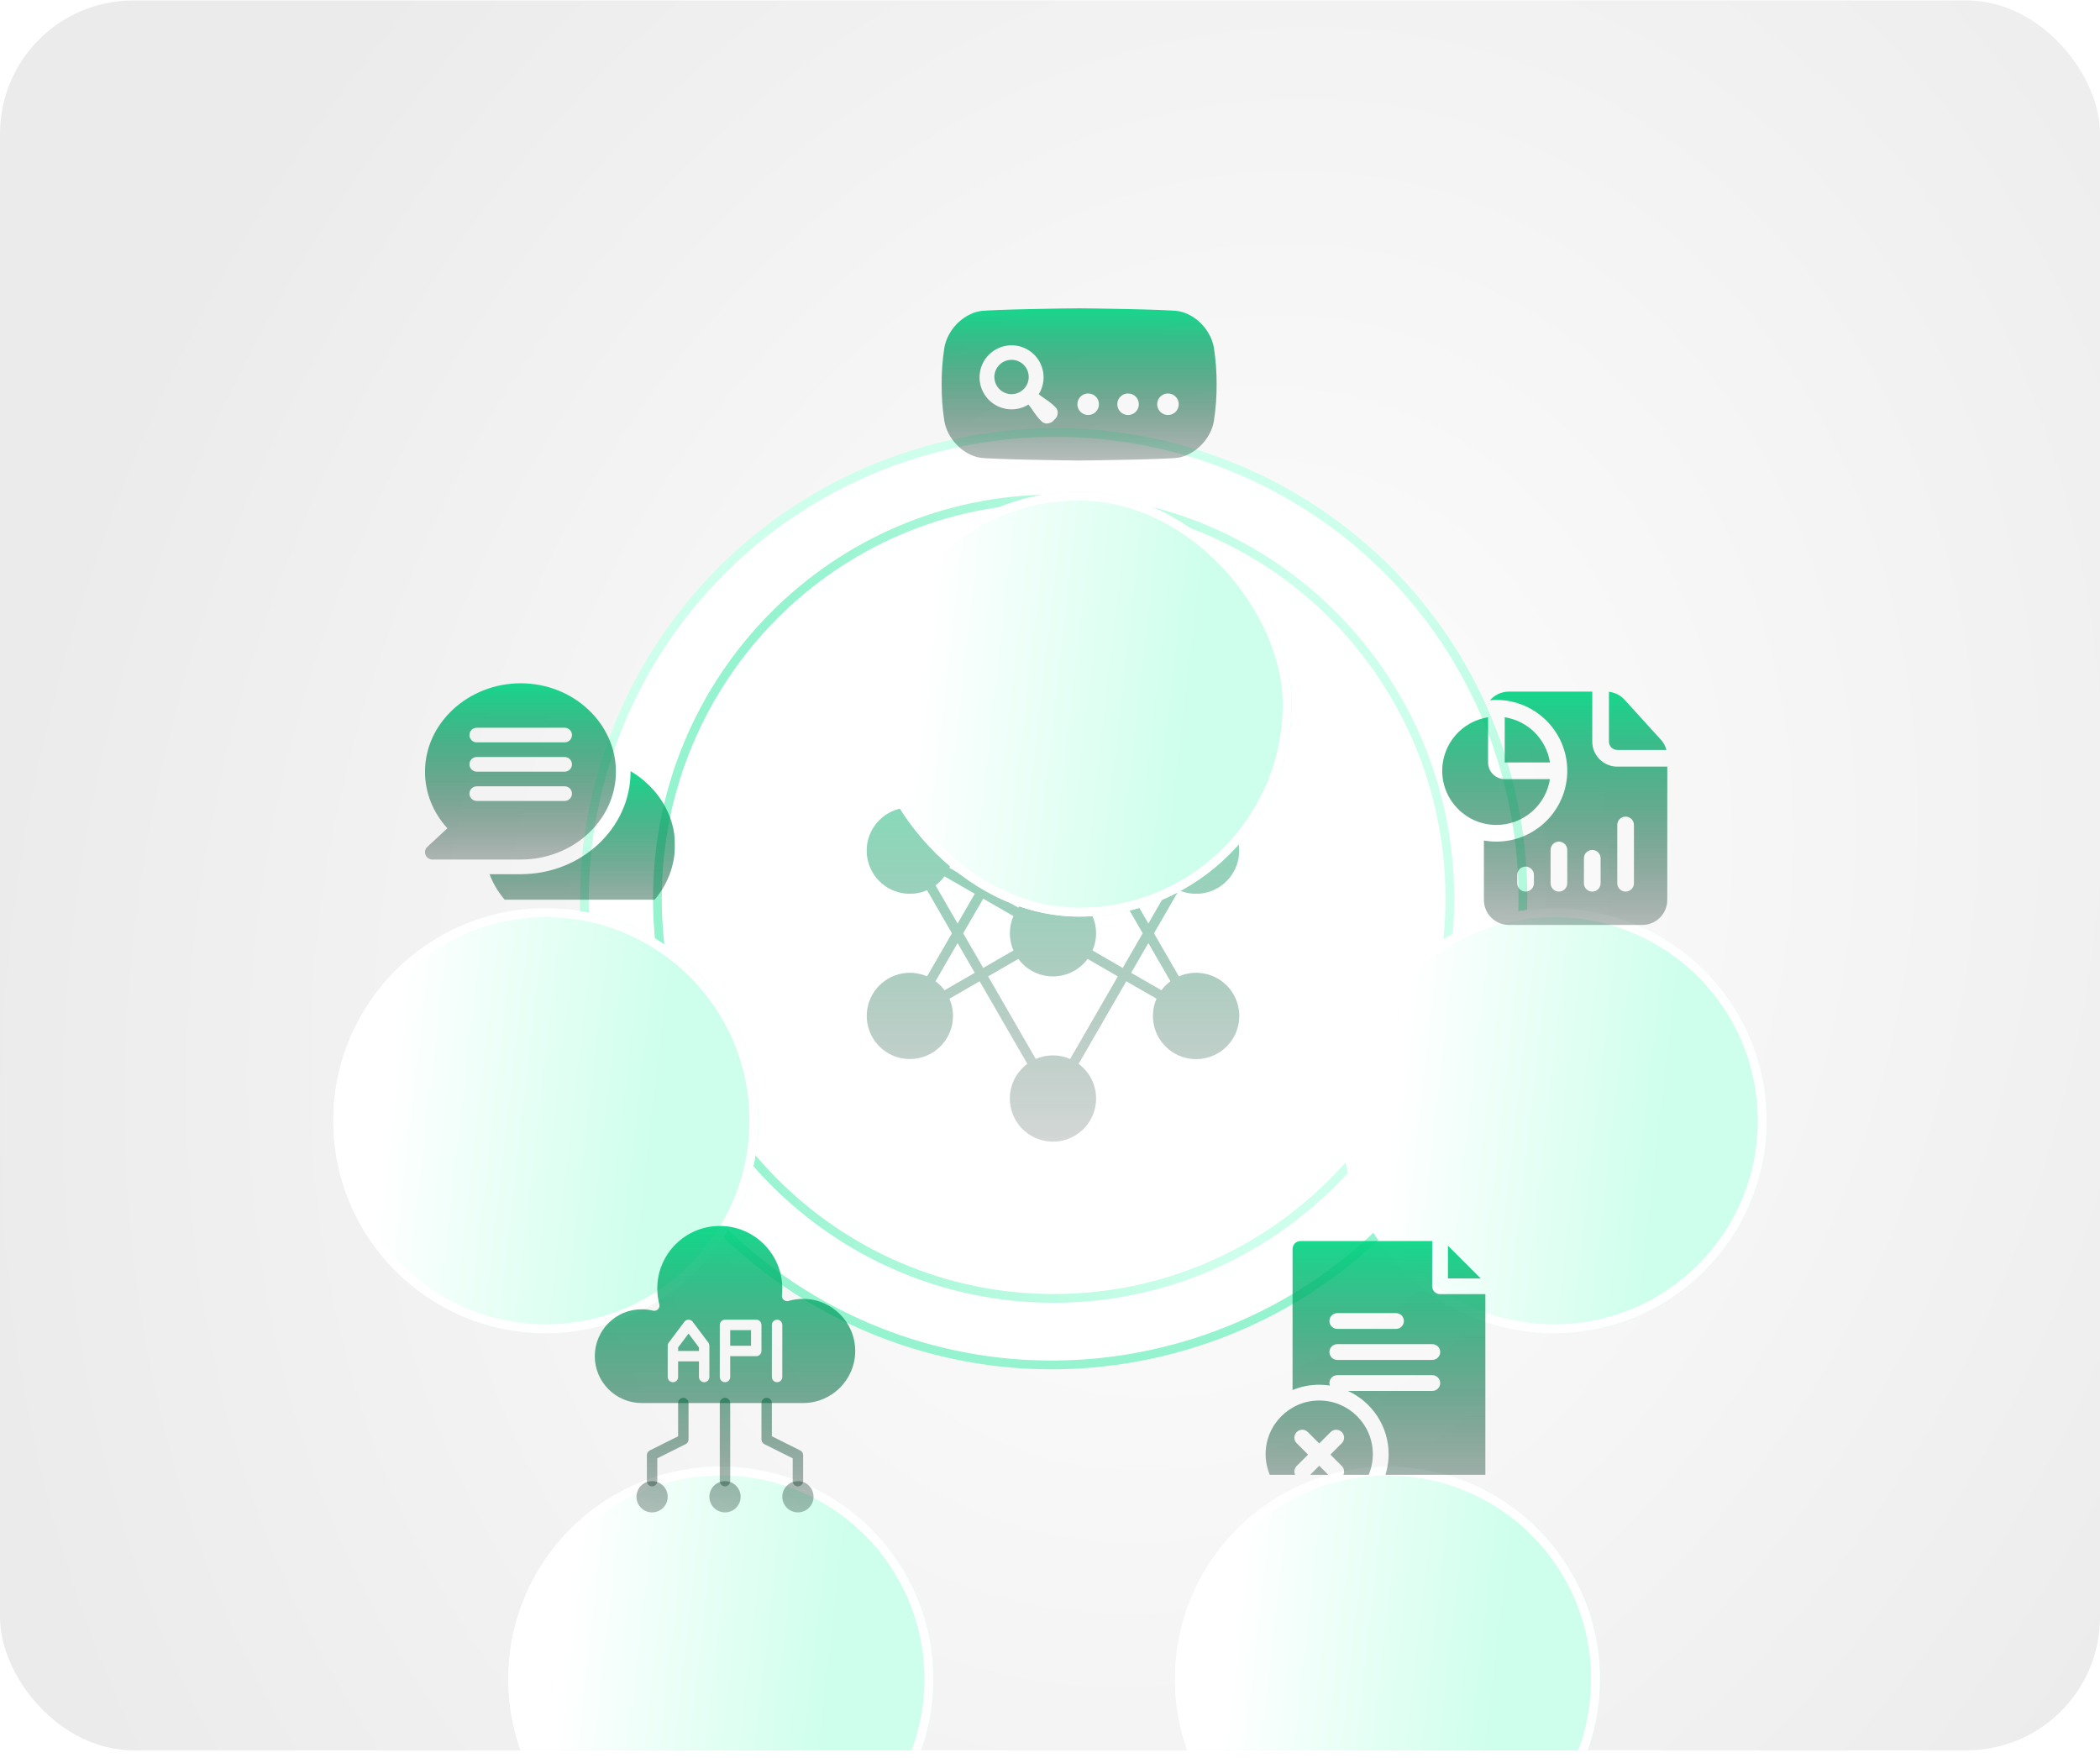 <svg width="252" height="211" viewBox="0 0 252 211" fill="none" xmlns="http://www.w3.org/2000/svg">
<g clip-path="url(#clip0_411_8590)">
<rect y="0.055" width="252" height="210" rx="16" fill="url(#paint0_radial_411_8590)"/>
<path d="M72.03 122.431C64.039 92.609 81.915 61.901 111.968 53.848C142.02 45.796 172.855 63.452 180.846 93.274C188.837 123.096 170.961 153.804 140.908 161.857C110.856 169.909 80.021 152.253 72.03 122.431Z" fill="white" stroke="url(#paint1_linear_411_8590)" stroke-width="1.05"/>
<path d="M126.438 59.886C152.693 59.886 173.985 81.358 173.985 107.853C173.985 134.348 152.693 155.82 126.438 155.82C100.181 155.82 78.889 134.348 78.889 107.853C78.889 81.357 100.181 59.886 126.438 59.886Z" fill="white" stroke="url(#paint2_linear_411_8590)" stroke-width="1.05"/>
<g opacity="0.6" filter="url(#filter0_i_411_8590)">
<path fill-rule="evenodd" clip-rule="evenodd" d="M112.263 102.248C112.675 101.943 113.039 101.579 113.343 101.167L116.972 103.261L114.91 106.831L112.263 102.248V102.248ZM124.294 92.922C124.944 93.205 125.647 93.352 126.356 93.352C127.066 93.352 127.768 93.205 128.419 92.922L134.14 102.832L130.513 104.927C130.033 104.276 129.407 103.748 128.685 103.383C127.963 103.019 127.165 102.829 126.356 102.829C125.548 102.829 124.75 103.019 124.028 103.383C123.306 103.748 122.68 104.276 122.199 104.927L118.572 102.833L124.294 92.922V92.922ZM139.369 101.167C139.674 101.578 140.038 101.942 140.449 102.248L137.803 106.831L135.741 103.261L139.369 101.167ZM140.449 113.759C140.038 114.064 139.674 114.428 139.369 114.839L135.741 112.745L137.803 109.175L140.449 113.759L140.449 113.759ZM128.419 123.084C127.768 122.801 127.066 122.655 126.356 122.655C125.647 122.655 124.944 122.801 124.294 123.084L118.572 113.174L122.199 111.08C122.68 111.731 123.306 112.259 124.028 112.624C124.75 112.988 125.548 113.178 126.356 113.178C127.165 113.178 127.963 112.988 128.685 112.624C129.407 112.259 130.033 111.731 130.513 111.08L134.14 113.174L128.419 123.084ZM121.612 110.066C121.328 109.415 121.182 108.713 121.182 108.003C121.182 107.293 121.328 106.591 121.612 105.941L117.986 103.847L115.586 108.003L117.986 112.16L121.612 110.066V110.066ZM131.1 105.941C131.385 106.591 131.531 107.293 131.531 108.003C131.531 108.713 131.385 109.415 131.1 110.066L134.726 112.159L137.126 108.003L134.726 103.847L131.1 105.941V105.941ZM113.343 114.839C113.039 114.428 112.675 114.064 112.263 113.759L114.91 109.175L116.972 112.745L113.343 114.839ZM111.249 113.172C110.144 112.692 108.905 112.612 107.747 112.947C106.59 113.282 105.585 114.01 104.907 115.006C104.229 116.003 103.919 117.205 104.032 118.405C104.145 119.604 104.674 120.727 105.526 121.579C106.378 122.432 107.502 122.959 108.701 123.072C109.901 123.185 111.103 122.875 112.099 122.197C113.095 121.518 113.823 120.513 114.158 119.355C114.492 118.197 114.412 116.959 113.931 115.854L117.558 113.76L123.279 123.671C122.403 124.319 121.754 125.226 121.424 126.264C121.094 127.302 121.1 128.418 121.441 129.452C121.782 130.486 122.441 131.387 123.323 132.025C124.206 132.664 125.267 133.007 126.356 133.007C127.445 133.007 128.507 132.664 129.389 132.025C130.271 131.387 130.93 130.486 131.271 129.452C131.612 128.418 131.618 127.302 131.288 126.264C130.958 125.226 130.309 124.319 129.433 123.671L135.155 113.76L138.781 115.854C138.299 116.961 138.218 118.201 138.553 119.361C138.887 120.521 139.616 121.527 140.614 122.207C141.611 122.887 142.815 123.197 144.017 123.084C145.219 122.972 146.343 122.443 147.197 121.589C148.051 120.736 148.58 119.611 148.693 118.409C148.806 117.207 148.496 116.004 147.816 115.006C147.136 114.008 146.13 113.279 144.97 112.944C143.81 112.61 142.57 112.69 141.463 113.172L138.479 108.003L141.464 102.835C142.569 103.315 143.808 103.395 144.966 103.06C146.124 102.725 147.129 101.997 147.807 101C148.485 100.004 148.794 98.802 148.681 97.602C148.568 96.402 148.04 95.279 147.187 94.427C146.335 93.574 145.212 93.046 144.012 92.933C142.811 92.821 141.61 93.13 140.613 93.809C139.617 94.488 138.889 95.493 138.554 96.651C138.22 97.809 138.3 99.047 138.781 100.153L135.155 102.247L129.433 92.335C130.309 91.688 130.958 90.78 131.288 89.742C131.617 88.704 131.612 87.589 131.271 86.555C130.93 85.521 130.271 84.62 129.389 83.982C128.506 83.344 127.445 83 126.356 83C125.267 83 124.206 83.344 123.324 83.982C122.441 84.62 121.783 85.521 121.442 86.555C121.101 87.589 121.095 88.704 121.425 89.742C121.755 90.78 122.403 91.688 123.279 92.335L117.558 102.247L113.931 100.153C114.413 99.047 114.493 97.807 114.158 96.648C113.824 95.489 113.095 94.484 112.098 93.804C111.101 93.125 109.898 92.815 108.697 92.928C107.496 93.041 106.372 93.569 105.519 94.422C104.666 95.275 104.138 96.399 104.025 97.6C103.912 98.801 104.222 100.004 104.901 101.001C105.58 101.998 106.585 102.727 107.744 103.062C108.903 103.396 110.143 103.316 111.249 102.835L114.233 108.003L111.249 113.172Z" fill="url(#paint3_linear_411_8590)"/>
</g>
<g filter="url(#filter1_dddd_411_8590)">
<path d="M161 92.5C161 78.417 172.417 67 186.5 67C200.583 67 212 78.417 212 92.5C212 106.583 200.583 118 186.5 118C172.417 118 161 106.583 161 92.5Z" fill="url(#paint4_linear_411_8590)"/>
<path d="M186.5 67.535C200.288 67.535 211.465 78.712 211.465 92.5C211.465 106.288 200.288 117.465 186.5 117.465C172.712 117.465 161.535 106.288 161.535 92.5C161.535 78.712 172.712 67.535 186.5 67.535Z" stroke="white" stroke-width="1.07"/>
</g>
<g filter="url(#filter2_i_411_8590)">
<path fill-rule="evenodd" clip-rule="evenodd" d="M200.074 88V104C200.074 104.796 199.759 105.559 199.196 106.121C198.633 106.684 197.87 107 197.074 107H181.069C180.273 107 179.51 106.684 178.947 106.121C178.384 105.559 178.068 104.796 178.068 104V96.868C178.555 96.955 179.057 97 179.568 97C184.261 97 188.071 93.191 188.071 88.5C188.071 83.809 184.261 80 179.568 80C179.31 80 179.054 80.012 178.802 80.034C179.353 79.401 180.164 79 181.069 79H191.072V85C191.072 85.796 191.388 86.559 191.951 87.121C192.514 87.684 193.277 88 194.073 88H200.074ZM184.07 102V101C184.07 100.448 183.621 100 183.069 100C182.518 100 182.069 100.448 182.069 101V102C182.069 102.552 182.518 103 183.069 103C183.621 103 184.07 102.552 184.07 102ZM188.071 102V98C188.071 97.448 187.622 97 187.071 97C186.519 97 186.07 97.448 186.07 98V102C186.07 102.552 186.519 103 187.071 103C187.622 103 188.071 102.552 188.071 102ZM192.072 102V99C192.072 98.448 191.623 98 191.072 98C190.52 98 190.071 98.448 190.071 99V102C190.071 102.552 190.52 103 191.072 103C191.623 103 192.072 102.552 192.072 102ZM196.073 102V95C196.073 94.448 195.625 94 195.073 94C194.521 94 194.073 94.448 194.073 95V102C194.073 102.552 194.521 103 195.073 103C195.625 103 196.073 102.552 196.073 102ZM193.072 79.019C193.791 79.101 194.461 79.441 194.953 79.982L199.294 84.755C199.619 85.113 199.85 85.54 199.973 86H194.073C193.807 86 193.553 85.895 193.365 85.707C193.178 85.52 193.072 85.265 193.072 85V79.019ZM185.993 89.5C185.512 92.613 182.816 95 179.568 95C175.98 95 173.066 92.087 173.066 88.5C173.066 85.253 175.454 82.558 178.568 82.077V87.5C178.568 88.605 179.464 89.5 180.569 89.5H185.993ZM180.569 82.077C183.357 82.508 185.563 84.713 185.993 87.5H180.569V82.077Z" fill="url(#paint5_linear_411_8590)"/>
</g>
<g filter="url(#filter3_dddd_411_8590)">
<path d="M40 92.5C40 78.417 51.417 67 65.5 67C79.583 67 91 78.417 91 92.5C91 106.583 79.583 118 65.5 118C51.417 118 40 106.583 40 92.5Z" fill="url(#paint6_linear_411_8590)"/>
<path d="M65.5 67.535C79.288 67.535 90.465 78.712 90.465 92.5C90.465 106.288 79.288 117.465 65.5 117.465C51.712 117.465 40.535 106.288 40.535 92.5C40.535 78.712 51.712 67.535 65.5 67.535Z" stroke="white" stroke-width="1.07"/>
</g>
<g clip-path="url(#clip1_411_8590)">
<g filter="url(#filter4_i_411_8590)">
<path d="M75.664 88.54C75.665 88.562 75.668 88.583 75.668 88.606C75.668 95.39 69.754 100.91 62.484 100.91H58.744C60.309 105.052 64.536 108 69.516 108H80.121C80.482 108 80.807 107.779 80.939 107.442C81.071 107.106 80.984 106.723 80.718 106.477L78.314 104.247C80.053 102.347 81 99.909 81 97.394C81 93.752 78.886 90.45 75.664 88.54Z" fill="url(#paint7_linear_411_8590)"/>
</g>
<g filter="url(#filter5_i_411_8590)">
<path d="M51.282 97.629C51.016 97.875 50.929 98.258 51.061 98.594C51.193 98.931 51.518 99.152 51.879 99.152H62.484C68.784 99.152 73.91 94.421 73.91 88.606C73.91 82.79 68.784 78 62.484 78C56.184 78 51 82.79 51 88.606C51 91.119 51.947 93.499 53.686 95.399L51.282 97.629ZM57.211 83.332H67.758C68.244 83.332 68.637 83.725 68.637 84.211C68.637 84.697 68.244 85.09 67.758 85.09H57.211C56.725 85.09 56.332 84.697 56.332 84.211C56.332 83.725 56.725 83.332 57.211 83.332ZM57.211 86.848H67.758C68.244 86.848 68.637 87.241 68.637 87.727C68.637 88.212 68.244 88.606 67.758 88.606H57.211C56.725 88.606 56.332 88.212 56.332 87.727C56.332 87.241 56.725 86.848 57.211 86.848ZM57.211 90.363H67.758C68.244 90.363 68.637 90.756 68.637 91.242C68.637 91.728 68.244 92.121 67.758 92.121H57.211C56.725 92.121 56.332 91.728 56.332 91.242C56.332 90.756 56.725 90.363 57.211 90.363Z" fill="url(#paint8_linear_411_8590)"/>
</g>
</g>
<g filter="url(#filter6_dddd_411_8590)">
<rect x="104" y="17" width="51" height="51" rx="25.5" fill="url(#paint9_linear_411_8590)"/>
<rect x="104.535" y="17.535" width="49.93" height="49.93" rx="24.965" stroke="white" stroke-width="1.07"/>
</g>
<g filter="url(#filter7_i_411_8590)">
<path d="M120.983 39.219C121.383 39.139 121.797 39.18 122.174 39.336C122.551 39.492 122.873 39.757 123.1 40.096C123.326 40.435 123.447 40.834 123.447 41.242C123.446 41.788 123.229 42.312 122.843 42.698C122.456 43.085 121.932 43.303 121.386 43.304C120.978 43.304 120.578 43.183 120.239 42.956C119.9 42.73 119.635 42.407 119.479 42.031C119.323 41.654 119.283 41.239 119.362 40.839C119.442 40.439 119.638 40.072 119.927 39.783C120.215 39.495 120.583 39.299 120.983 39.219Z" fill="url(#paint10_linear_411_8590)"/>
<path fill-rule="evenodd" clip-rule="evenodd" d="M129.495 33C130.789 32.999 140.261 33.14 141.411 33.34H141.423C143.485 33.719 145.311 35.612 145.671 37.743V37.755C145.894 39.202 146.002 40.664 145.994 42.128C146.002 43.593 145.894 45.057 145.671 46.504V46.516C145.311 48.646 143.485 50.54 141.423 50.92H141.411C140.262 51.124 130.793 51.263 129.498 51.264C128.2 51.264 118.732 51.124 117.583 50.925H117.571C115.51 50.543 113.682 48.649 113.319 46.519V46.507C113.096 45.059 112.988 43.596 112.997 42.132C112.988 40.667 113.096 39.204 113.319 37.756V37.745C113.682 35.616 115.51 33.722 117.572 33.342H117.585C118.732 33.14 128.2 33.001 129.495 33ZM121.17 37.445C120.228 37.499 119.338 37.897 118.671 38.563C118.003 39.23 117.604 40.12 117.55 41.062C117.495 42.004 117.79 42.933 118.376 43.672C118.963 44.411 119.8 44.909 120.73 45.07C121.66 45.231 122.616 45.045 123.417 44.546C123.603 44.779 123.775 45.029 123.943 45.271C124.278 45.756 124.625 46.258 125.099 46.666L125.126 46.685C125.277 46.778 125.451 46.826 125.629 46.824C125.896 46.823 126.153 46.723 126.35 46.544L126.649 46.245C126.959 45.904 127.019 45.39 126.789 45.024L126.768 44.997C126.462 44.642 126.103 44.358 125.738 44.097L125.007 43.586C124.885 43.499 124.765 43.409 124.648 43.317C125.148 42.516 125.335 41.56 125.175 40.63C125.014 39.7 124.518 38.861 123.779 38.274C123.041 37.687 122.112 37.392 121.17 37.445ZM130.58 43.218C129.865 43.218 129.286 43.797 129.286 44.512C129.286 45.227 129.865 45.806 130.58 45.806C131.294 45.806 131.874 45.227 131.874 44.512C131.874 43.797 131.294 43.218 130.58 43.218ZM135.368 43.218C134.654 43.218 134.074 43.797 134.074 44.512C134.074 45.227 134.654 45.806 135.368 45.806C136.083 45.806 136.662 45.227 136.662 44.512C136.662 43.797 136.083 43.218 135.368 43.218ZM140.156 43.218C139.441 43.218 138.862 43.797 138.862 44.512C138.862 45.227 139.441 45.806 140.156 45.806C140.871 45.806 141.45 45.227 141.45 44.512C141.45 43.797 140.87 43.218 140.156 43.218Z" fill="url(#paint11_linear_411_8590)"/>
</g>
<g filter="url(#filter8_dddd_411_8590)">
<path d="M61 159.5C61 145.417 72.417 134 86.5 134C100.583 134 112 145.417 112 159.5C112 173.583 100.583 185 86.5 185C72.417 185 61 173.583 61 159.5Z" fill="url(#paint12_linear_411_8590)"/>
<path d="M86.5 134.535C100.288 134.535 111.465 145.712 111.465 159.5C111.465 173.288 100.288 184.465 86.5 184.465C72.712 184.465 61.535 173.288 61.535 159.5C61.535 145.712 72.712 134.535 86.5 134.535Z" stroke="white" stroke-width="1.07"/>
</g>
<g filter="url(#filter9_i_411_8590)">
<path fill-rule="evenodd" clip-rule="evenodd" d="M87 173.75C88.035 173.75 88.875 174.59 88.875 175.625C88.875 176.66 88.035 177.5 87 177.5C85.965 177.5 85.125 176.66 85.125 175.625C85.125 174.59 85.965 173.75 87 173.75Z" fill="url(#paint13_linear_411_8590)"/>
<path fill-rule="evenodd" clip-rule="evenodd" d="M78.25 173.75C79.285 173.75 80.125 174.59 80.125 175.625C80.125 176.66 79.285 177.5 78.25 177.5C77.215 177.5 76.375 176.66 76.375 175.625C76.375 174.59 77.215 173.75 78.25 173.75Z" fill="url(#paint14_linear_411_8590)"/>
<path fill-rule="evenodd" clip-rule="evenodd" d="M95.75 173.75C94.715 173.75 93.875 174.59 93.875 175.625C93.875 176.66 94.715 177.5 95.75 177.5C96.785 177.5 97.625 176.66 97.625 175.625C97.625 174.59 96.785 173.75 95.75 173.75Z" fill="url(#paint15_linear_411_8590)"/>
<path fill-rule="evenodd" clip-rule="evenodd" d="M86.375 164.375C86.375 164.03 86.655 163.75 87 163.75C87.344 163.75 87.625 164.03 87.625 164.375V173.75C87.625 174.095 87.344 174.375 87 174.375C86.655 174.375 86.375 174.095 86.375 173.75V164.375Z" fill="url(#paint16_linear_411_8590)"/>
<path fill-rule="evenodd" clip-rule="evenodd" d="M81.375 164.375C81.375 164.03 81.655 163.75 82 163.75C82.345 163.75 82.625 164.03 82.625 164.375V168.75C82.625 168.987 82.491 169.203 82.279 169.309L78.875 171.011V173.75C78.875 174.095 78.595 174.375 78.25 174.375C77.905 174.375 77.625 174.095 77.625 173.75V170.625C77.625 170.388 77.759 170.172 77.971 170.066L81.375 168.364V164.375Z" fill="url(#paint17_linear_411_8590)"/>
<path fill-rule="evenodd" clip-rule="evenodd" d="M91.375 164.375C91.375 164.03 91.655 163.75 92 163.75C92.345 163.75 92.625 164.03 92.625 164.375V168.364L96.029 170.066C96.241 170.172 96.375 170.388 96.375 170.625V173.75C96.375 174.095 96.095 174.375 95.75 174.375C95.405 174.375 95.125 174.095 95.125 173.75V171.011L91.721 169.309C91.509 169.203 91.375 168.987 91.375 168.75V164.375Z" fill="url(#paint18_linear_411_8590)"/>
<path fill-rule="evenodd" clip-rule="evenodd" d="M93.829 151.455C93.807 151.663 93.889 151.868 94.049 152.002C94.209 152.136 94.425 152.182 94.626 152.123C95.181 151.962 95.768 151.875 96.375 151.875C99.824 151.875 102.625 154.676 102.625 158.125C102.625 161.574 99.824 164.375 96.375 164.375H77C73.896 164.375 71.375 161.854 71.375 158.75C71.375 155.646 73.896 153.125 77 153.125C77.47 153.125 77.926 153.182 78.362 153.291C78.577 153.345 78.803 153.281 78.958 153.124C79.114 152.968 79.174 152.74 79.119 152.527C78.959 151.919 78.875 151.282 78.875 150.625C78.875 146.486 82.236 143.125 86.375 143.125C90.514 143.125 93.875 146.486 93.875 150.625C93.875 150.906 93.859 151.182 93.829 151.455ZM92.625 155V161.25C92.625 161.595 92.905 161.875 93.25 161.875C93.595 161.875 93.875 161.595 93.875 161.25V155C93.875 154.655 93.595 154.375 93.25 154.375C92.905 154.375 92.625 154.655 92.625 155ZM80.125 161.25C80.125 161.595 80.405 161.875 80.75 161.875C81.095 161.875 81.375 161.595 81.375 161.25V159.375H83.875V161.25C83.875 161.595 84.155 161.875 84.5 161.875C84.845 161.875 85.125 161.595 85.125 161.25V157.5C85.125 157.365 85.081 157.233 85 157.125L83.125 154.625C83.007 154.467 82.822 154.375 82.625 154.375C82.428 154.375 82.243 154.467 82.125 154.625L80.25 157.125C80.169 157.233 80.125 157.365 80.125 157.5V161.25ZM87.625 158.75H90.75C91.095 158.75 91.375 158.47 91.375 158.125V155C91.375 154.655 91.095 154.375 90.75 154.375H87C86.655 154.375 86.375 154.655 86.375 155V161.25C86.375 161.595 86.655 161.875 87 161.875C87.344 161.875 87.625 161.595 87.625 161.25V158.75Z" fill="url(#paint19_linear_411_8590)"/>
<path fill-rule="evenodd" clip-rule="evenodd" d="M87.625 155.625H90.125V157.5H87.625V155.625Z" fill="url(#paint20_linear_411_8590)"/>
<path fill-rule="evenodd" clip-rule="evenodd" d="M83.875 158.125H81.375V157.708L82.625 156.042L83.875 157.708V158.125Z" fill="url(#paint21_linear_411_8590)"/>
</g>
<g filter="url(#filter10_dddd_411_8590)">
<path d="M141 159.5C141 145.417 152.417 134 166.5 134C180.583 134 192 145.417 192 159.5C192 173.583 180.583 185 166.5 185C152.417 185 141 173.583 141 159.5Z" fill="url(#paint22_linear_411_8590)"/>
<path d="M166.5 134.535C180.288 134.535 191.465 145.712 191.465 159.5C191.465 173.288 180.288 184.465 166.5 184.465C152.712 184.465 141.535 173.288 141.535 159.5C141.535 145.712 152.712 134.535 166.5 134.535Z" stroke="white" stroke-width="1.07"/>
</g>
<g clip-path="url(#clip2_411_8590)">
<g filter="url(#filter11_i_411_8590)">
<path d="M177.687 149.425L173.754 145.492V149.417L177.687 149.425Z" fill="url(#paint23_linear_411_8590)"/>
<path d="M178.243 151.309H172.803C172.281 151.308 171.858 150.884 171.858 150.362V144.938H156.054C155.531 144.938 155.107 145.361 155.107 145.884V162.818C156.093 162.406 157.173 162.179 158.306 162.179C158.739 162.179 159.163 162.212 159.578 162.276C159.547 162.182 159.53 162.083 159.53 161.979C159.53 161.456 159.954 161.032 160.477 161.032H171.877C172.4 161.032 172.824 161.456 172.824 161.979C172.824 162.502 172.4 162.925 171.877 162.925H161.751C164.628 164.238 166.633 167.142 166.633 170.505C166.633 171.805 166.333 173.037 165.798 174.135H177.297C177.819 174.135 178.243 173.711 178.243 173.188V151.309ZM168.469 154.532C168.469 155.055 168.046 155.479 167.523 155.479H160.477C159.954 155.479 159.53 155.055 159.53 154.532C159.53 154.01 159.954 153.586 160.477 153.586H167.523C168.046 153.586 168.469 154.01 168.469 154.532ZM171.877 159.202H160.477C159.954 159.202 159.53 158.778 159.53 158.256C159.53 157.733 159.954 157.309 160.477 157.309H171.877C172.4 157.309 172.824 157.733 172.824 158.256C172.824 158.778 172.4 159.202 171.877 159.202Z" fill="url(#paint24_linear_411_8590)"/>
<path d="M164.741 170.505C164.741 166.958 161.855 164.072 158.308 164.072C154.761 164.072 151.875 166.958 151.875 170.505C151.875 174.052 154.761 176.938 158.308 176.938C161.855 176.938 164.741 174.052 164.741 170.505ZM161.014 173.271C160.83 173.456 160.587 173.548 160.345 173.548C160.103 173.548 159.861 173.456 159.676 173.271L158.308 171.903L156.94 173.271C156.755 173.456 156.513 173.548 156.271 173.548C156.028 173.548 155.786 173.456 155.601 173.271C155.232 172.901 155.232 172.302 155.601 171.932L156.969 170.565L155.601 169.197C155.232 168.827 155.232 168.228 155.601 167.858C155.971 167.488 156.57 167.488 156.94 167.858L158.308 169.226L159.676 167.858C160.046 167.488 160.645 167.488 161.015 167.858C161.384 168.228 161.384 168.827 161.015 169.197L159.647 170.565L161.015 171.932C161.384 172.302 161.384 172.901 161.014 173.271Z" fill="url(#paint25_linear_411_8590)"/>
</g>
</g>
</g>
<defs>
<filter id="filter0_i_411_8590" x="104.002" y="83" width="44.713" height="54.007" filterUnits="userSpaceOnUse" color-interpolation-filters="sRGB">
<feFlood flood-opacity="0" result="BackgroundImageFix"/>
<feBlend mode="normal" in="SourceGraphic" in2="BackgroundImageFix" result="shape"/>
<feColorMatrix in="SourceAlpha" type="matrix" values="0 0 0 0 0 0 0 0 0 0 0 0 0 0 0 0 0 0 127 0" result="hardAlpha"/>
<feOffset dy="4"/>
<feGaussianBlur stdDeviation="2"/>
<feComposite in2="hardAlpha" operator="arithmetic" k2="-1" k3="1"/>
<feColorMatrix type="matrix" values="0 0 0 0 0 0 0 0 0 0 0 0 0 0 0 0 0 0 0.25 0"/>
<feBlend mode="normal" in2="shape" result="effect1_innerShadow_411_8590"/>
</filter>
<filter id="filter1_dddd_411_8590" x="152" y="65" width="69" height="84" filterUnits="userSpaceOnUse" color-interpolation-filters="sRGB">
<feFlood flood-opacity="0" result="BackgroundImageFix"/>
<feColorMatrix in="SourceAlpha" type="matrix" values="0 0 0 0 0 0 0 0 0 0 0 0 0 0 0 0 0 0 127 0" result="hardAlpha"/>
<feOffset dy="1"/>
<feGaussianBlur stdDeviation="1.5"/>
<feColorMatrix type="matrix" values="0 0 0 0 0 0 0 0 0 0 0 0 0 0 0 0 0 0 0.1 0"/>
<feBlend mode="normal" in2="BackgroundImageFix" result="effect1_dropShadow_411_8590"/>
<feColorMatrix in="SourceAlpha" type="matrix" values="0 0 0 0 0 0 0 0 0 0 0 0 0 0 0 0 0 0 127 0" result="hardAlpha"/>
<feOffset dy="6"/>
<feGaussianBlur stdDeviation="3"/>
<feColorMatrix type="matrix" values="0 0 0 0 0 0 0 0 0 0 0 0 0 0 0 0 0 0 0.09 0"/>
<feBlend mode="normal" in2="effect1_dropShadow_411_8590" result="effect2_dropShadow_411_8590"/>
<feColorMatrix in="SourceAlpha" type="matrix" values="0 0 0 0 0 0 0 0 0 0 0 0 0 0 0 0 0 0 127 0" result="hardAlpha"/>
<feOffset dy="13"/>
<feGaussianBlur stdDeviation="4"/>
<feColorMatrix type="matrix" values="0 0 0 0 0 0 0 0 0 0 0 0 0 0 0 0 0 0 0.05 0"/>
<feBlend mode="normal" in2="effect2_dropShadow_411_8590" result="effect3_dropShadow_411_8590"/>
<feColorMatrix in="SourceAlpha" type="matrix" values="0 0 0 0 0 0 0 0 0 0 0 0 0 0 0 0 0 0 127 0" result="hardAlpha"/>
<feOffset dy="22"/>
<feGaussianBlur stdDeviation="4.5"/>
<feColorMatrix type="matrix" values="0 0 0 0 0 0 0 0 0 0 0 0 0 0 0 0 0 0 0.01 0"/>
<feBlend mode="normal" in2="effect3_dropShadow_411_8590" result="effect4_dropShadow_411_8590"/>
<feBlend mode="normal" in="SourceGraphic" in2="effect4_dropShadow_411_8590" result="shape"/>
</filter>
<filter id="filter2_i_411_8590" x="173.066" y="79" width="27.008" height="32" filterUnits="userSpaceOnUse" color-interpolation-filters="sRGB">
<feFlood flood-opacity="0" result="BackgroundImageFix"/>
<feBlend mode="normal" in="SourceGraphic" in2="BackgroundImageFix" result="shape"/>
<feColorMatrix in="SourceAlpha" type="matrix" values="0 0 0 0 0 0 0 0 0 0 0 0 0 0 0 0 0 0 127 0" result="hardAlpha"/>
<feOffset dy="4"/>
<feGaussianBlur stdDeviation="2"/>
<feComposite in2="hardAlpha" operator="arithmetic" k2="-1" k3="1"/>
<feColorMatrix type="matrix" values="0 0 0 0 0 0 0 0 0 0 0 0 0 0 0 0 0 0 0.25 0"/>
<feBlend mode="normal" in2="shape" result="effect1_innerShadow_411_8590"/>
</filter>
<filter id="filter3_dddd_411_8590" x="31" y="65" width="69" height="84" filterUnits="userSpaceOnUse" color-interpolation-filters="sRGB">
<feFlood flood-opacity="0" result="BackgroundImageFix"/>
<feColorMatrix in="SourceAlpha" type="matrix" values="0 0 0 0 0 0 0 0 0 0 0 0 0 0 0 0 0 0 127 0" result="hardAlpha"/>
<feOffset dy="1"/>
<feGaussianBlur stdDeviation="1.5"/>
<feColorMatrix type="matrix" values="0 0 0 0 0 0 0 0 0 0 0 0 0 0 0 0 0 0 0.1 0"/>
<feBlend mode="normal" in2="BackgroundImageFix" result="effect1_dropShadow_411_8590"/>
<feColorMatrix in="SourceAlpha" type="matrix" values="0 0 0 0 0 0 0 0 0 0 0 0 0 0 0 0 0 0 127 0" result="hardAlpha"/>
<feOffset dy="6"/>
<feGaussianBlur stdDeviation="3"/>
<feColorMatrix type="matrix" values="0 0 0 0 0 0 0 0 0 0 0 0 0 0 0 0 0 0 0.09 0"/>
<feBlend mode="normal" in2="effect1_dropShadow_411_8590" result="effect2_dropShadow_411_8590"/>
<feColorMatrix in="SourceAlpha" type="matrix" values="0 0 0 0 0 0 0 0 0 0 0 0 0 0 0 0 0 0 127 0" result="hardAlpha"/>
<feOffset dy="13"/>
<feGaussianBlur stdDeviation="4"/>
<feColorMatrix type="matrix" values="0 0 0 0 0 0 0 0 0 0 0 0 0 0 0 0 0 0 0.05 0"/>
<feBlend mode="normal" in2="effect2_dropShadow_411_8590" result="effect3_dropShadow_411_8590"/>
<feColorMatrix in="SourceAlpha" type="matrix" values="0 0 0 0 0 0 0 0 0 0 0 0 0 0 0 0 0 0 127 0" result="hardAlpha"/>
<feOffset dy="22"/>
<feGaussianBlur stdDeviation="4.5"/>
<feColorMatrix type="matrix" values="0 0 0 0 0 0 0 0 0 0 0 0 0 0 0 0 0 0 0.01 0"/>
<feBlend mode="normal" in2="effect3_dropShadow_411_8590" result="effect4_dropShadow_411_8590"/>
<feBlend mode="normal" in="SourceGraphic" in2="effect4_dropShadow_411_8590" result="shape"/>
</filter>
<filter id="filter4_i_411_8590" x="58.744" y="88.54" width="22.256" height="23.46" filterUnits="userSpaceOnUse" color-interpolation-filters="sRGB">
<feFlood flood-opacity="0" result="BackgroundImageFix"/>
<feBlend mode="normal" in="SourceGraphic" in2="BackgroundImageFix" result="shape"/>
<feColorMatrix in="SourceAlpha" type="matrix" values="0 0 0 0 0 0 0 0 0 0 0 0 0 0 0 0 0 0 127 0" result="hardAlpha"/>
<feOffset dy="4"/>
<feGaussianBlur stdDeviation="2"/>
<feComposite in2="hardAlpha" operator="arithmetic" k2="-1" k3="1"/>
<feColorMatrix type="matrix" values="0 0 0 0 0 0 0 0 0 0 0 0 0 0 0 0 0 0 0.25 0"/>
<feBlend mode="normal" in2="shape" result="effect1_innerShadow_411_8590"/>
</filter>
<filter id="filter5_i_411_8590" x="51" y="78" width="22.91" height="25.152" filterUnits="userSpaceOnUse" color-interpolation-filters="sRGB">
<feFlood flood-opacity="0" result="BackgroundImageFix"/>
<feBlend mode="normal" in="SourceGraphic" in2="BackgroundImageFix" result="shape"/>
<feColorMatrix in="SourceAlpha" type="matrix" values="0 0 0 0 0 0 0 0 0 0 0 0 0 0 0 0 0 0 127 0" result="hardAlpha"/>
<feOffset dy="4"/>
<feGaussianBlur stdDeviation="2"/>
<feComposite in2="hardAlpha" operator="arithmetic" k2="-1" k3="1"/>
<feColorMatrix type="matrix" values="0 0 0 0 0 0 0 0 0 0 0 0 0 0 0 0 0 0 0.25 0"/>
<feBlend mode="normal" in2="shape" result="effect1_innerShadow_411_8590"/>
</filter>
<filter id="filter6_dddd_411_8590" x="95" y="15" width="69" height="84" filterUnits="userSpaceOnUse" color-interpolation-filters="sRGB">
<feFlood flood-opacity="0" result="BackgroundImageFix"/>
<feColorMatrix in="SourceAlpha" type="matrix" values="0 0 0 0 0 0 0 0 0 0 0 0 0 0 0 0 0 0 127 0" result="hardAlpha"/>
<feOffset dy="1"/>
<feGaussianBlur stdDeviation="1.5"/>
<feColorMatrix type="matrix" values="0 0 0 0 0 0 0 0 0 0 0 0 0 0 0 0 0 0 0.1 0"/>
<feBlend mode="normal" in2="BackgroundImageFix" result="effect1_dropShadow_411_8590"/>
<feColorMatrix in="SourceAlpha" type="matrix" values="0 0 0 0 0 0 0 0 0 0 0 0 0 0 0 0 0 0 127 0" result="hardAlpha"/>
<feOffset dy="6"/>
<feGaussianBlur stdDeviation="3"/>
<feColorMatrix type="matrix" values="0 0 0 0 0 0 0 0 0 0 0 0 0 0 0 0 0 0 0.09 0"/>
<feBlend mode="normal" in2="effect1_dropShadow_411_8590" result="effect2_dropShadow_411_8590"/>
<feColorMatrix in="SourceAlpha" type="matrix" values="0 0 0 0 0 0 0 0 0 0 0 0 0 0 0 0 0 0 127 0" result="hardAlpha"/>
<feOffset dy="13"/>
<feGaussianBlur stdDeviation="4"/>
<feColorMatrix type="matrix" values="0 0 0 0 0 0 0 0 0 0 0 0 0 0 0 0 0 0 0.05 0"/>
<feBlend mode="normal" in2="effect2_dropShadow_411_8590" result="effect3_dropShadow_411_8590"/>
<feColorMatrix in="SourceAlpha" type="matrix" values="0 0 0 0 0 0 0 0 0 0 0 0 0 0 0 0 0 0 127 0" result="hardAlpha"/>
<feOffset dy="22"/>
<feGaussianBlur stdDeviation="4.5"/>
<feColorMatrix type="matrix" values="0 0 0 0 0 0 0 0 0 0 0 0 0 0 0 0 0 0 0.01 0"/>
<feBlend mode="normal" in2="effect3_dropShadow_411_8590" result="effect4_dropShadow_411_8590"/>
<feBlend mode="normal" in="SourceGraphic" in2="effect4_dropShadow_411_8590" result="shape"/>
</filter>
<filter id="filter7_i_411_8590" x="112.996" y="33" width="32.998" height="22.264" filterUnits="userSpaceOnUse" color-interpolation-filters="sRGB">
<feFlood flood-opacity="0" result="BackgroundImageFix"/>
<feBlend mode="normal" in="SourceGraphic" in2="BackgroundImageFix" result="shape"/>
<feColorMatrix in="SourceAlpha" type="matrix" values="0 0 0 0 0 0 0 0 0 0 0 0 0 0 0 0 0 0 127 0" result="hardAlpha"/>
<feOffset dy="4"/>
<feGaussianBlur stdDeviation="2"/>
<feComposite in2="hardAlpha" operator="arithmetic" k2="-1" k3="1"/>
<feColorMatrix type="matrix" values="0 0 0 0 0 0 0 0 0 0 0 0 0 0 0 0 0 0 0.25 0"/>
<feBlend mode="normal" in2="shape" result="effect1_innerShadow_411_8590"/>
</filter>
<filter id="filter8_dddd_411_8590" x="52" y="132" width="69" height="84" filterUnits="userSpaceOnUse" color-interpolation-filters="sRGB">
<feFlood flood-opacity="0" result="BackgroundImageFix"/>
<feColorMatrix in="SourceAlpha" type="matrix" values="0 0 0 0 0 0 0 0 0 0 0 0 0 0 0 0 0 0 127 0" result="hardAlpha"/>
<feOffset dy="1"/>
<feGaussianBlur stdDeviation="1.5"/>
<feColorMatrix type="matrix" values="0 0 0 0 0 0 0 0 0 0 0 0 0 0 0 0 0 0 0.1 0"/>
<feBlend mode="normal" in2="BackgroundImageFix" result="effect1_dropShadow_411_8590"/>
<feColorMatrix in="SourceAlpha" type="matrix" values="0 0 0 0 0 0 0 0 0 0 0 0 0 0 0 0 0 0 127 0" result="hardAlpha"/>
<feOffset dy="6"/>
<feGaussianBlur stdDeviation="3"/>
<feColorMatrix type="matrix" values="0 0 0 0 0 0 0 0 0 0 0 0 0 0 0 0 0 0 0.09 0"/>
<feBlend mode="normal" in2="effect1_dropShadow_411_8590" result="effect2_dropShadow_411_8590"/>
<feColorMatrix in="SourceAlpha" type="matrix" values="0 0 0 0 0 0 0 0 0 0 0 0 0 0 0 0 0 0 127 0" result="hardAlpha"/>
<feOffset dy="13"/>
<feGaussianBlur stdDeviation="4"/>
<feColorMatrix type="matrix" values="0 0 0 0 0 0 0 0 0 0 0 0 0 0 0 0 0 0 0.05 0"/>
<feBlend mode="normal" in2="effect2_dropShadow_411_8590" result="effect3_dropShadow_411_8590"/>
<feColorMatrix in="SourceAlpha" type="matrix" values="0 0 0 0 0 0 0 0 0 0 0 0 0 0 0 0 0 0 127 0" result="hardAlpha"/>
<feOffset dy="22"/>
<feGaussianBlur stdDeviation="4.5"/>
<feColorMatrix type="matrix" values="0 0 0 0 0 0 0 0 0 0 0 0 0 0 0 0 0 0 0.01 0"/>
<feBlend mode="normal" in2="effect3_dropShadow_411_8590" result="effect4_dropShadow_411_8590"/>
<feBlend mode="normal" in="SourceGraphic" in2="effect4_dropShadow_411_8590" result="shape"/>
</filter>
<filter id="filter9_i_411_8590" x="71.375" y="143.125" width="31.25" height="38.375" filterUnits="userSpaceOnUse" color-interpolation-filters="sRGB">
<feFlood flood-opacity="0" result="BackgroundImageFix"/>
<feBlend mode="normal" in="SourceGraphic" in2="BackgroundImageFix" result="shape"/>
<feColorMatrix in="SourceAlpha" type="matrix" values="0 0 0 0 0 0 0 0 0 0 0 0 0 0 0 0 0 0 127 0" result="hardAlpha"/>
<feOffset dy="4"/>
<feGaussianBlur stdDeviation="2"/>
<feComposite in2="hardAlpha" operator="arithmetic" k2="-1" k3="1"/>
<feColorMatrix type="matrix" values="0 0 0 0 0 0 0 0 0 0 0 0 0 0 0 0 0 0 0.25 0"/>
<feBlend mode="normal" in2="shape" result="effect1_innerShadow_411_8590"/>
</filter>
<filter id="filter10_dddd_411_8590" x="132" y="132" width="69" height="84" filterUnits="userSpaceOnUse" color-interpolation-filters="sRGB">
<feFlood flood-opacity="0" result="BackgroundImageFix"/>
<feColorMatrix in="SourceAlpha" type="matrix" values="0 0 0 0 0 0 0 0 0 0 0 0 0 0 0 0 0 0 127 0" result="hardAlpha"/>
<feOffset dy="1"/>
<feGaussianBlur stdDeviation="1.5"/>
<feColorMatrix type="matrix" values="0 0 0 0 0 0 0 0 0 0 0 0 0 0 0 0 0 0 0.1 0"/>
<feBlend mode="normal" in2="BackgroundImageFix" result="effect1_dropShadow_411_8590"/>
<feColorMatrix in="SourceAlpha" type="matrix" values="0 0 0 0 0 0 0 0 0 0 0 0 0 0 0 0 0 0 127 0" result="hardAlpha"/>
<feOffset dy="6"/>
<feGaussianBlur stdDeviation="3"/>
<feColorMatrix type="matrix" values="0 0 0 0 0 0 0 0 0 0 0 0 0 0 0 0 0 0 0.09 0"/>
<feBlend mode="normal" in2="effect1_dropShadow_411_8590" result="effect2_dropShadow_411_8590"/>
<feColorMatrix in="SourceAlpha" type="matrix" values="0 0 0 0 0 0 0 0 0 0 0 0 0 0 0 0 0 0 127 0" result="hardAlpha"/>
<feOffset dy="13"/>
<feGaussianBlur stdDeviation="4"/>
<feColorMatrix type="matrix" values="0 0 0 0 0 0 0 0 0 0 0 0 0 0 0 0 0 0 0.05 0"/>
<feBlend mode="normal" in2="effect2_dropShadow_411_8590" result="effect3_dropShadow_411_8590"/>
<feColorMatrix in="SourceAlpha" type="matrix" values="0 0 0 0 0 0 0 0 0 0 0 0 0 0 0 0 0 0 127 0" result="hardAlpha"/>
<feOffset dy="22"/>
<feGaussianBlur stdDeviation="4.5"/>
<feColorMatrix type="matrix" values="0 0 0 0 0 0 0 0 0 0 0 0 0 0 0 0 0 0 0.01 0"/>
<feBlend mode="normal" in2="effect3_dropShadow_411_8590" result="effect4_dropShadow_411_8590"/>
<feBlend mode="normal" in="SourceGraphic" in2="effect4_dropShadow_411_8590" result="shape"/>
</filter>
<filter id="filter11_i_411_8590" x="151.875" y="144.938" width="26.369" height="36" filterUnits="userSpaceOnUse" color-interpolation-filters="sRGB">
<feFlood flood-opacity="0" result="BackgroundImageFix"/>
<feBlend mode="normal" in="SourceGraphic" in2="BackgroundImageFix" result="shape"/>
<feColorMatrix in="SourceAlpha" type="matrix" values="0 0 0 0 0 0 0 0 0 0 0 0 0 0 0 0 0 0 127 0" result="hardAlpha"/>
<feOffset dy="4"/>
<feGaussianBlur stdDeviation="2"/>
<feComposite in2="hardAlpha" operator="arithmetic" k2="-1" k3="1"/>
<feColorMatrix type="matrix" values="0 0 0 0 0 0 0 0 0 0 0 0 0 0 0 0 0 0 0.25 0"/>
<feBlend mode="normal" in2="shape" result="effect1_innerShadow_411_8590"/>
</filter>
<radialGradient id="paint0_radial_411_8590" cx="0" cy="0" r="1" gradientUnits="userSpaceOnUse" gradientTransform="translate(144.606 111.5) rotate(110.653) scale(177.4 142.803)">
<stop stop-color="white"/>
<stop offset="1" stop-color="#EBEBEB"/>
</radialGradient>
<linearGradient id="paint1_linear_411_8590" x1="199.319" y1="67.079" x2="209.986" y2="138.155" gradientUnits="userSpaceOnUse">
<stop stop-color="#CEFFEC"/>
<stop offset="1" stop-color="#96F3CF"/>
</linearGradient>
<linearGradient id="paint2_linear_411_8590" x1="143.918" y1="176.899" x2="83.081" y2="170.014" gradientUnits="userSpaceOnUse">
<stop stop-color="#CEFFEC"/>
<stop offset="1" stop-color="#96F3CF"/>
</linearGradient>
<linearGradient id="paint3_linear_411_8590" x1="127.988" y1="75.34" x2="127.988" y2="139.906" gradientUnits="userSpaceOnUse">
<stop stop-color="#00F093"/>
<stop offset="1" stop-opacity="0.2"/>
</linearGradient>
<linearGradient id="paint4_linear_411_8590" x1="195.773" y1="128.809" x2="163.51" y2="125.126" gradientUnits="userSpaceOnUse">
<stop stop-color="#CEFFEC"/>
<stop offset="1" stop-color="white"/>
</linearGradient>
<linearGradient id="paint5_linear_411_8590" x1="187.554" y1="74.711" x2="187.554" y2="110.863" gradientUnits="userSpaceOnUse">
<stop stop-color="#00F093"/>
<stop offset="1" stop-opacity="0.2"/>
</linearGradient>
<linearGradient id="paint6_linear_411_8590" x1="74.773" y1="128.809" x2="42.51" y2="125.126" gradientUnits="userSpaceOnUse">
<stop stop-color="#CEFFEC"/>
<stop offset="1" stop-color="white"/>
</linearGradient>
<linearGradient id="paint7_linear_411_8590" x1="70.683" y1="85.559" x2="70.683" y2="110.685" gradientUnits="userSpaceOnUse">
<stop stop-color="#00F093"/>
<stop offset="1" stop-opacity="0.2"/>
</linearGradient>
<linearGradient id="paint8_linear_411_8590" x1="63.29" y1="74.76" x2="63.29" y2="102.07" gradientUnits="userSpaceOnUse">
<stop stop-color="#00F093"/>
<stop offset="1" stop-opacity="0.2"/>
</linearGradient>
<linearGradient id="paint9_linear_411_8590" x1="138.773" y1="78.809" x2="106.51" y2="75.126" gradientUnits="userSpaceOnUse">
<stop stop-color="#CEFFEC"/>
<stop offset="1" stop-color="white"/>
</linearGradient>
<linearGradient id="paint10_linear_411_8590" x1="130.697" y1="30.202" x2="130.697" y2="53.784" gradientUnits="userSpaceOnUse">
<stop stop-color="#00F093"/>
<stop offset="1" stop-opacity="0.2"/>
</linearGradient>
<linearGradient id="paint11_linear_411_8590" x1="130.697" y1="30.202" x2="130.697" y2="53.784" gradientUnits="userSpaceOnUse">
<stop stop-color="#00F093"/>
<stop offset="1" stop-opacity="0.2"/>
</linearGradient>
<linearGradient id="paint12_linear_411_8590" x1="95.773" y1="195.809" x2="63.51" y2="192.126" gradientUnits="userSpaceOnUse">
<stop stop-color="#CEFFEC"/>
<stop offset="1" stop-color="white"/>
</linearGradient>
<linearGradient id="paint13_linear_411_8590" x1="88.138" y1="137.859" x2="88.138" y2="182.242" gradientUnits="userSpaceOnUse">
<stop stop-color="#00F093"/>
<stop offset="1" stop-opacity="0.2"/>
</linearGradient>
<linearGradient id="paint14_linear_411_8590" x1="88.138" y1="137.859" x2="88.138" y2="182.242" gradientUnits="userSpaceOnUse">
<stop stop-color="#00F093"/>
<stop offset="1" stop-opacity="0.2"/>
</linearGradient>
<linearGradient id="paint15_linear_411_8590" x1="88.138" y1="137.859" x2="88.138" y2="182.242" gradientUnits="userSpaceOnUse">
<stop stop-color="#00F093"/>
<stop offset="1" stop-opacity="0.2"/>
</linearGradient>
<linearGradient id="paint16_linear_411_8590" x1="88.138" y1="137.859" x2="88.138" y2="182.242" gradientUnits="userSpaceOnUse">
<stop stop-color="#00F093"/>
<stop offset="1" stop-opacity="0.2"/>
</linearGradient>
<linearGradient id="paint17_linear_411_8590" x1="88.138" y1="137.859" x2="88.138" y2="182.242" gradientUnits="userSpaceOnUse">
<stop stop-color="#00F093"/>
<stop offset="1" stop-opacity="0.2"/>
</linearGradient>
<linearGradient id="paint18_linear_411_8590" x1="88.138" y1="137.859" x2="88.138" y2="182.242" gradientUnits="userSpaceOnUse">
<stop stop-color="#00F093"/>
<stop offset="1" stop-opacity="0.2"/>
</linearGradient>
<linearGradient id="paint19_linear_411_8590" x1="88.138" y1="137.859" x2="88.138" y2="182.242" gradientUnits="userSpaceOnUse">
<stop stop-color="#00F093"/>
<stop offset="1" stop-opacity="0.2"/>
</linearGradient>
<linearGradient id="paint20_linear_411_8590" x1="88.138" y1="137.859" x2="88.138" y2="182.242" gradientUnits="userSpaceOnUse">
<stop stop-color="#00F093"/>
<stop offset="1" stop-opacity="0.2"/>
</linearGradient>
<linearGradient id="paint21_linear_411_8590" x1="88.138" y1="137.859" x2="88.138" y2="182.242" gradientUnits="userSpaceOnUse">
<stop stop-color="#00F093"/>
<stop offset="1" stop-opacity="0.2"/>
</linearGradient>
<linearGradient id="paint22_linear_411_8590" x1="175.773" y1="195.809" x2="143.51" y2="192.126" gradientUnits="userSpaceOnUse">
<stop stop-color="#CEFFEC"/>
<stop offset="1" stop-color="white"/>
</linearGradient>
<linearGradient id="paint23_linear_411_8590" x1="166.02" y1="140.036" x2="166.02" y2="181.352" gradientUnits="userSpaceOnUse">
<stop stop-color="#00F093"/>
<stop offset="1" stop-opacity="0.2"/>
</linearGradient>
<linearGradient id="paint24_linear_411_8590" x1="166.02" y1="140.036" x2="166.02" y2="181.352" gradientUnits="userSpaceOnUse">
<stop stop-color="#00F093"/>
<stop offset="1" stop-opacity="0.2"/>
</linearGradient>
<linearGradient id="paint25_linear_411_8590" x1="166.02" y1="140.036" x2="166.02" y2="181.352" gradientUnits="userSpaceOnUse">
<stop stop-color="#00F093"/>
<stop offset="1" stop-opacity="0.2"/>
</linearGradient>
<clipPath id="clip0_411_8590">
<rect y="0.055" width="252" height="210" rx="16" fill="white"/>
</clipPath>
<clipPath id="clip1_411_8590">
<rect width="30" height="30" fill="white" transform="translate(51 78)"/>
</clipPath>
<clipPath id="clip2_411_8590">
<rect width="32" height="32" fill="white" transform="translate(149 145)"/>
</clipPath>
</defs>
</svg>
